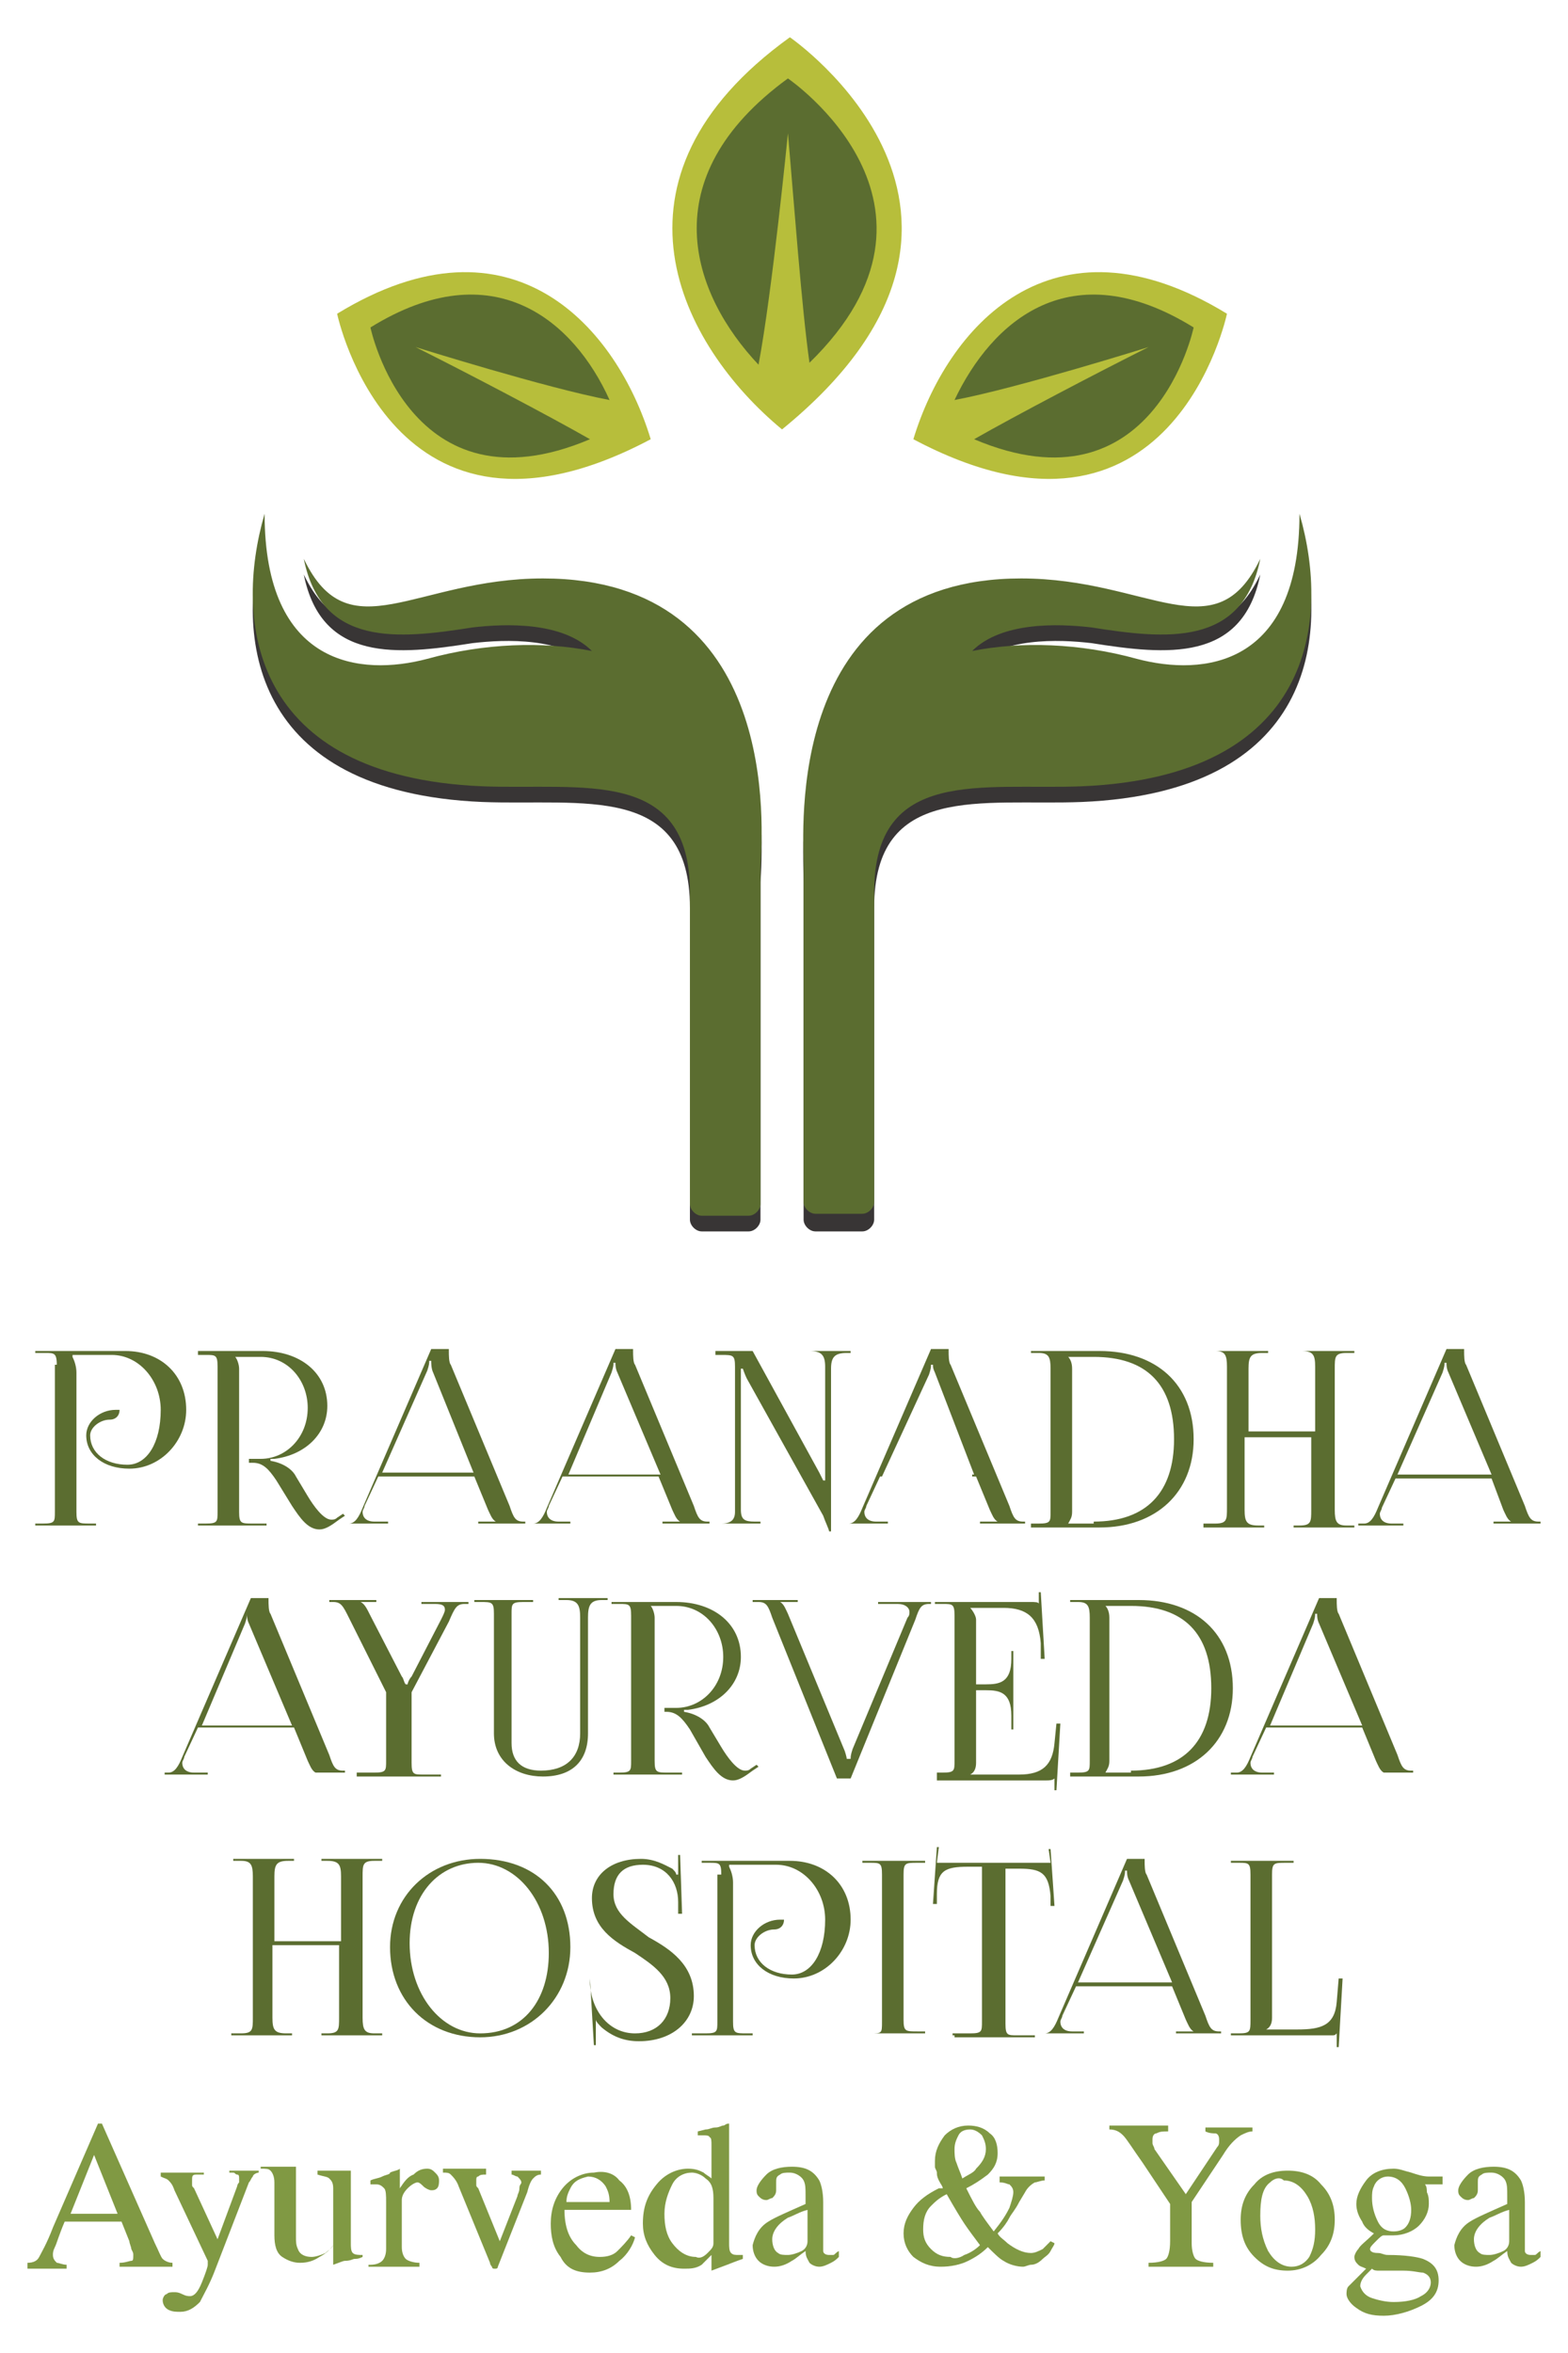 <?xml version="1.0" encoding="utf-8"?>
<!-- Generator: Adobe Illustrator 19.0.1, SVG Export Plug-In . SVG Version: 6.00 Build 0)  -->
<svg version="1.1" id="Layer_1" xmlns="http://www.w3.org/2000/svg" xmlns:xlink="http://www.w3.org/1999/xlink" x="0px" y="0px"
	 viewBox="0 0 80 120" style="enable-background:new 0 0 80 120;" xml:space="preserve">
<style type="text/css">
	.st0{fill:#B7BE3B;}
	.st1{fill:#5B6D30;}
	.st2{fill:#383535;}
	.st3{fill:#809943;}
</style>
<g id="XMLID_141_">
	<path id="XMLID_151_" class="st0" d="M40.3,1.9c0,0,13.1,9-0.4,20C34.7,17.6,30.3,9.1,40.3,1.9z"/>
	<path id="XMLID_150_" class="st1" d="M40.2,4c0,0,9.4,6.4,1.1,14.5c-0.4-2.8-0.8-8.3-1.1-11.7c0,0-0.8,8.1-1.5,11.8
		C35.3,15,33.2,9.1,40.2,4z"/>
	<path id="XMLID_149_" class="st0" d="M62.6,16c0,0-2.8,13.4-16,6.4C48.3,16.8,53.6,10.5,62.6,16z"/>
	<path id="XMLID_148_" class="st1" d="M60.9,16.7c0,0-2,9.6-11.2,5.7c2.1-1.2,6.3-3.4,8.9-4.7c0,0-6.7,2.1-9.9,2.7
		C50.6,16.4,54.6,12.8,60.9,16.7z"/>
	<path id="XMLID_147_" class="st0" d="M17.2,16c0,0,2.8,13.4,16,6.4C31.5,16.8,26.2,10.5,17.2,16z"/>
	<path id="XMLID_146_" class="st1" d="M18.9,16.7c0,0,2,9.6,11.2,5.7c-2.1-1.2-6.3-3.4-8.9-4.7c0,0,6.7,2.1,9.9,2.7
		C29.3,16.4,25.2,12.8,18.9,16.7z"/>
	<path id="XMLID_145_" class="st2" d="M66.3,27c0,7.8-4.9,8.3-8.3,7.4c-2.9-0.8-5.9-0.9-8.4-0.4c1.5-1.5,4.4-1.4,6.1-1.2
		c3.8,0.6,7.7,1,8.6-3.5c-2.3,4.8-5.7,1-12.2,1C40,30.3,41,43.2,41,45v17.2c0,0.3,0.3,0.6,0.6,0.6H44c0.3,0,0.6-0.3,0.6-0.6V46.3
		c0-6.4,5.5-5.2,10.6-5.4C67,40.4,67.9,32.5,66.3,27z"/>
	<path id="XMLID_144_" class="st1" d="M66.3,26.2c0,7.8-4.9,8.3-8.3,7.4c-2.9-0.8-5.9-0.9-8.4-0.4c1.5-1.5,4.4-1.4,6.1-1.2
		c3.8,0.6,7.7,1,8.6-3.5c-2.3,4.8-5.7,1-12.2,1C40,29.5,41,42.4,41,44.1v17.2c0,0.3,0.3,0.6,0.6,0.6H44c0.3,0,0.6-0.3,0.6-0.6V45.5
		c0-6.4,5.5-5.2,10.6-5.4C67,39.6,67.9,31.7,66.3,26.2z"/>
	<path id="XMLID_143_" class="st2" d="M13.5,27c0,7.8,4.9,8.3,8.3,7.4c2.9-0.8,5.9-0.9,8.4-0.4c-1.5-1.5-4.4-1.4-6.1-1.2
		c-3.8,0.6-7.7,1-8.6-3.5c2.3,4.8,5.7,1,12.2,1c12.2,0,11.2,12.9,11.1,14.7v17.2c0,0.3-0.3,0.6-0.6,0.6h-2.4c-0.3,0-0.6-0.3-0.6-0.6
		V46.3c0-6.4-5.5-5.2-10.6-5.4C12.8,40.4,11.9,32.5,13.5,27z"/>
	<path id="XMLID_142_" class="st1" d="M13.5,26.2c0,7.8,4.9,8.3,8.3,7.4c2.9-0.8,5.9-0.9,8.4-0.4c-1.5-1.5-4.4-1.4-6.1-1.2
		c-3.8,0.6-7.7,1-8.6-3.5c2.3,4.8,5.7,1,12.2,1c12.2,0,11.2,12.9,11.1,14.7v17.2c0,0.3-0.3,0.6-0.6,0.6h-2.4c-0.3,0-0.6-0.3-0.6-0.6
		V45.5c0-6.4-5.5-5.2-10.6-5.4C12.8,39.6,11.9,31.7,13.5,26.2z"/>
</g>
<g>
	<g id="XMLID_5_">
		<g id="XMLID_117_">
			<path id="XMLID_139_" class="st1" d="M2.9,69.7C2.9,69,2.8,69,2.3,69H1.8v-0.1h4.6c1.8,0,3.1,1.2,3.1,3c0,1.6-1.3,3-2.9,3
				c-1.3,0-2.2-0.7-2.2-1.7c0-0.7,0.7-1.3,1.5-1.3h0.2c0,0.3-0.2,0.5-0.5,0.5c-0.5,0-1,0.4-1,0.8c0,0.9,0.8,1.5,1.9,1.5
				c1,0,1.7-1.1,1.7-2.8c0-1.5-1.1-2.8-2.5-2.8H3.7v0.1c0.1,0.2,0.2,0.5,0.2,0.8v7.1c0,0.6,0.1,0.6,0.7,0.6h0.3v0.1H1.8v-0.1h0.4
				c0.6,0,0.6-0.1,0.6-0.6v-7.5H2.9z"/>
			<path id="XMLID_137_" class="st1" d="M10.1,77.7h0.4c0.6,0,0.6-0.1,0.6-0.6v-7.4c0-0.6-0.1-0.6-0.6-0.6h-0.4v-0.2h3.3
				c1.9,0,3.3,1.1,3.3,2.8c0,1.4-1.1,2.5-2.7,2.7h-0.2v0.1c0.6,0.1,1.1,0.4,1.3,0.8l0.6,1c0.3,0.5,0.8,1.2,1.2,1.2
				c0.1,0,0.2,0,0.3-0.1l0.3-0.2l0.1,0.1l-0.3,0.2c-0.4,0.3-0.7,0.5-1,0.5c-0.6,0-1-0.6-1.4-1.2l-0.8-1.3c-0.4-0.6-0.7-0.9-1.2-0.9
				h-0.2v-0.2h0.6c1.3,0,2.4-1.1,2.4-2.6c0-1.4-1-2.6-2.4-2.6H12l0,0c0.1,0.1,0.2,0.4,0.2,0.6v7.3c0,0.6,0.1,0.6,0.7,0.6h0.7v0.1
				h-3.5V77.7z"/>
			<path id="XMLID_134_" class="st1" d="M17.6,77.7h0.2c0.3,0,0.5-0.3,0.7-0.8l3.5-8.1h0.9v0.1c0,0.2,0,0.6,0.1,0.7l3,7.2
				c0.2,0.6,0.3,0.8,0.7,0.8h0.1v0.1h-2.4v-0.1h0.9l0,0c-0.2-0.1-0.3-0.4-0.4-0.6l-0.7-1.7h-4.9l-0.7,1.5c0,0.1-0.1,0.2-0.1,0.3
				c0,0.3,0.2,0.5,0.6,0.5h0.7v0.1H17.6L17.6,77.7z M24.2,75.2L22.1,70C22,69.8,22,69.5,22,69.4h-0.1c0,0.1,0,0.2-0.1,0.5l-2.3,5.2
				H24.2z"/>
			<path id="XMLID_131_" class="st1" d="M27,77.7h0.2c0.3,0,0.5-0.3,0.7-0.8l3.5-8.1h0.9v0.1c0,0.2,0,0.6,0.1,0.7l3,7.2
				c0.2,0.6,0.3,0.8,0.7,0.8h0.1v0.1h-2.4v-0.1h0.9l0,0c-0.2-0.1-0.3-0.4-0.4-0.6l-0.7-1.7h-4.9L28,76.8c0,0.1-0.1,0.2-0.1,0.3
				c0,0.3,0.2,0.5,0.6,0.5h0.6v0.1H27L27,77.7z M33.7,75.2L31.5,70c-0.1-0.2-0.1-0.4-0.1-0.5h-0.1c0,0.1,0,0.2-0.1,0.5L29,75.2H33.7
				z"/>
			<path id="XMLID_129_" class="st1" d="M36.5,77.7h0.3c0.5,0,0.7-0.2,0.7-0.6v-7.4c0-0.6-0.1-0.6-0.7-0.6h-0.3v-0.2h1.9l3.4,6.2
				c0.1,0.2,0.2,0.4,0.2,0.4h0.1c0-0.1,0-0.3,0-0.5v-5.3c0-0.6-0.2-0.8-0.8-0.8h-0.5l0,0h2.6V69h-0.2c-0.6,0-0.8,0.2-0.8,0.8v8.3
				h-0.1c0-0.1-0.2-0.5-0.3-0.8l-3.9-7c-0.1-0.2-0.2-0.5-0.2-0.5h-0.1c0,0.1,0,0.3,0,0.5V77c0,0.5,0.2,0.6,0.7,0.6h0.3v0.1h-2.2v0
				H36.5z"/>
			<path id="XMLID_126_" class="st1" d="M43.1,77.7h0.2c0.3,0,0.5-0.3,0.7-0.8l3.5-8.1h0.9v0.1c0,0.2,0,0.6,0.1,0.7l3,7.2
				c0.2,0.6,0.3,0.8,0.7,0.8h0.1v0.1H50v-0.1h0.9l0,0c-0.2-0.1-0.3-0.4-0.4-0.6l-0.7-1.7h-4.9l-0.7,1.5c0,0.1-0.1,0.2-0.1,0.3
				c0,0.3,0.2,0.5,0.6,0.5h0.6v0.1H43l0,0H43.1z M49.7,75.2l-2-5.2c-0.1-0.2-0.1-0.3-0.1-0.4h-0.1c0,0.1,0,0.2-0.1,0.5L45,75.3h4.6
				V75.2z"/>
			<path id="XMLID_123_" class="st1" d="M52.6,77.7H53c0.6,0,0.6-0.1,0.6-0.6v-7.3c0-0.6-0.1-0.8-0.6-0.8h-0.4v-0.1h3.5
				c2.9,0,4.8,1.7,4.8,4.5c0,2.7-1.9,4.5-4.8,4.5h-3.5V77.7z M55.8,77.6c2.7,0,4.1-1.5,4.1-4.2c0-2.8-1.4-4.2-4.1-4.2h-1.3l0,0
				c0.1,0.1,0.2,0.3,0.2,0.6v7.3c0,0.3-0.1,0.4-0.2,0.6l0,0h1.3V77.6z"/>
			<path id="XMLID_121_" class="st1" d="M61.6,77.7H62c0.6,0,0.6-0.2,0.6-0.8v-7.2c0-0.6-0.1-0.8-0.6-0.8h-0.4v0h3.1V69h-0.3
				c-0.6,0-0.7,0.2-0.7,0.8V73h3.4v-3.3c0-0.6-0.1-0.8-0.7-0.8H66l0,0h3.1V69h-0.4c-0.6,0-0.6,0.2-0.6,0.8V77c0,0.6,0.1,0.8,0.6,0.8
				h0.4v0.1H66v-0.1h0.3c0.6,0,0.6-0.2,0.6-0.8v-3.7h-3.4V77c0,0.6,0.1,0.8,0.7,0.8h0.3v0.1h-3.1v-0.2H61.6z"/>
			<path id="XMLID_118_" class="st1" d="M69.4,77.7h0.2c0.3,0,0.5-0.3,0.7-0.8l3.5-8.1h0.9v0.1c0,0.2,0,0.6,0.1,0.7l3,7.2
				c0.2,0.6,0.3,0.8,0.7,0.8h0.1v0.1h-2.4v-0.1h0.9l0,0c-0.2-0.1-0.3-0.4-0.4-0.6l-0.6-1.6h-4.9l-0.7,1.5c0,0.1-0.1,0.2-0.1,0.3
				c0,0.3,0.2,0.5,0.6,0.5h0.6v0.1h-2.3V77.7z M76.1,75.2L73.9,70c-0.1-0.2-0.1-0.4-0.1-0.5h-0.1c0,0.1,0,0.2-0.1,0.5l-2.3,5.2H76.1
				z"/>
		</g>
		<g id="XMLID_97_">
			<path id="XMLID_114_" class="st1" d="M8.4,90.4h0.2c0.3,0,0.5-0.3,0.7-0.8l3.5-8.1h0.9v0.1c0,0.2,0,0.6,0.1,0.7l3,7.2
				c0.2,0.6,0.3,0.8,0.7,0.8h0.1v0.1h-2.4v0h0.9l0,0c-0.2-0.1-0.3-0.4-0.4-0.6L15,88.1h-4.9l-0.7,1.5c0,0.1-0.1,0.2-0.1,0.3
				c0,0.3,0.2,0.5,0.6,0.5h0.7v0.1H8.4V90.4z M14.9,88l-2.2-5.2c-0.1-0.2-0.1-0.4-0.1-0.5l0,0c0,0.1,0,0.2-0.1,0.5L10.3,88H14.9z"/>
			<path id="XMLID_112_" class="st1" d="M18.1,90.4h1c0.6,0,0.6-0.1,0.6-0.6v-3.5l-1.9-3.8c-0.3-0.6-0.4-0.8-0.8-0.8h-0.2v-0.1h2.4
				v0.1h-0.8l0,0c0.2,0.1,0.3,0.3,0.5,0.7l1.6,3.1c0.1,0.1,0.1,0.3,0.2,0.4h0.1c0-0.1,0.1-0.3,0.2-0.4l1.5-2.9
				c0.1-0.2,0.2-0.4,0.2-0.5c0-0.2-0.1-0.3-0.5-0.3h-0.7v-0.1h2.4v0.1h-0.2c-0.4,0-0.5,0.2-0.8,0.9L21,86.3v3.6
				c0,0.6,0.1,0.6,0.6,0.6h0.9v0.1h-4.3v-0.2H18.1z"/>
			<path id="XMLID_110_" class="st1" d="M27.2,81.6v0.1h-0.5c-0.6,0-0.6,0.1-0.6,0.6v6.6c0,0.9,0.5,1.4,1.5,1.4c1.3,0,2-0.7,2-1.9
				v-5.9c0-0.6-0.1-0.9-0.7-0.9h-0.4v-0.1H31v0.1h-0.3c-0.6,0-0.7,0.3-0.7,0.9v5.9c0,1.4-0.8,2.2-2.3,2.2c-1.4,0-2.5-0.8-2.5-2.2
				v-6.1c0-0.6-0.1-0.6-0.7-0.6h-0.3v-0.1h3V81.6z"/>
			<path id="XMLID_108_" class="st1" d="M31.2,90.4h0.4c0.6,0,0.6-0.1,0.6-0.6v-7.4c0-0.6-0.1-0.6-0.6-0.6h-0.4v-0.1h3.3
				c1.9,0,3.3,1.1,3.3,2.8c0,1.4-1.1,2.5-2.7,2.7h-0.2v0.1c0.6,0.1,1.1,0.4,1.3,0.8l0.6,1c0.3,0.5,0.8,1.2,1.2,1.2
				c0.1,0,0.2,0,0.3-0.1l0.3-0.2l0.1,0.1l-0.3,0.2c-0.4,0.3-0.7,0.5-1,0.5c-0.6,0-1-0.6-1.4-1.2l-0.8-1.4c-0.4-0.6-0.7-0.9-1.2-0.9
				h-0.1v-0.2h0.6c1.3,0,2.4-1.1,2.4-2.6c0-1.4-1-2.6-2.4-2.6h-1.3l0,0c0.1,0.1,0.2,0.4,0.2,0.6v7.3c0,0.6,0.1,0.6,0.7,0.6h0.7v0.1
				h-3.5v-0.1H31.2z"/>
			<path id="XMLID_106_" class="st1" d="M40.7,81.6v0.1h-0.9l0,0c0.2,0.1,0.3,0.4,0.4,0.6l2.9,7c0,0,0.1,0.3,0.1,0.4h0.2
				c0-0.1,0-0.2,0.1-0.5l2.8-6.7c0.1-0.1,0.1-0.2,0.1-0.3c0-0.2-0.2-0.4-0.6-0.4h-1v-0.1h2.7v0.1h-0.1c-0.4,0-0.5,0.2-0.7,0.8
				l-3.3,8.1h-0.7l-3.3-8.2c-0.2-0.6-0.3-0.8-0.7-0.8h-0.3v-0.1H40.7z"/>
			<path id="XMLID_104_" class="st1" d="M47.7,90.4h0.4c0.6,0,0.6-0.1,0.6-0.6v-7.4c0-0.6-0.1-0.6-0.6-0.6h-0.4v-0.1h4.9
				c0.2,0,0.4,0,0.4,0.1l0,0v-0.6h0.1l0.2,3.4h-0.2v-0.8c-0.1-1.3-0.7-1.8-1.9-1.8h-1.7l0,0c0.1,0.1,0.3,0.4,0.3,0.6v3.3h0.5
				c0.7,0,1.3-0.1,1.3-1.3v-0.4h0.1v4h-0.1v-0.7c0-1.2-0.6-1.3-1.3-1.3h-0.5v3.7c0,0.3-0.1,0.5-0.3,0.6l0,0h2.5
				c1.2,0,1.7-0.5,1.8-1.6l0.1-1h0.2l-0.2,3.4h-0.1v-0.6l0,0c-0.1,0.1-0.3,0.1-0.4,0.1h-5.6V90.4z"/>
			<path id="XMLID_101_" class="st1" d="M54.6,90.4H55c0.6,0,0.6-0.1,0.6-0.6v-7.3c0-0.6-0.1-0.8-0.6-0.8h-0.4v-0.1h3.5
				c2.9,0,4.8,1.7,4.8,4.5c0,2.7-1.9,4.5-4.8,4.5h-3.5V90.4z M57.7,90.3c2.7,0,4.1-1.5,4.1-4.2c0-2.8-1.4-4.2-4.1-4.2h-1.3l0,0
				c0.1,0.1,0.2,0.3,0.2,0.6v7.3c0,0.3-0.1,0.4-0.2,0.6l0,0h1.3V90.3z"/>
			<path id="XMLID_98_" class="st1" d="M62.9,90.4h0.2c0.3,0,0.5-0.3,0.7-0.8l3.5-8.1h0.9v0.1c0,0.2,0,0.6,0.1,0.7l3,7.2
				c0.2,0.6,0.3,0.8,0.7,0.8h0.1v0.1h-2.4v0h0.9l0,0c-0.2-0.1-0.3-0.4-0.4-0.6l-0.7-1.7h-4.9l-0.7,1.5c0,0.1-0.1,0.2-0.1,0.3
				c0,0.3,0.2,0.5,0.6,0.5H65v0.1h-2.2V90.4z M69.5,88l-2.2-5.2c-0.1-0.2-0.1-0.4-0.1-0.5h-0.1c0,0.1,0,0.2-0.1,0.5L64.8,88H69.5z"
				/>
		</g>
		<g id="XMLID_78_">
			<path id="XMLID_95_" class="st1" d="M11.9,103.7h0.4c0.6,0,0.6-0.2,0.6-0.8v-7.2c0-0.6-0.1-0.8-0.6-0.8h-0.4v-0.1h3.1v0.1h-0.3
				c-0.6,0-0.7,0.2-0.7,0.8V99h3.4v-3.3c0-0.6-0.1-0.8-0.7-0.8h-0.3v-0.1h3.1v0.1h-0.4c-0.6,0-0.6,0.2-0.6,0.8v7.2
				c0,0.6,0.1,0.8,0.6,0.8h0.4v0.1h-3.1v-0.1h0.3c0.6,0,0.6-0.2,0.6-0.8v-3.7h-3.4v3.7c0,0.6,0.1,0.8,0.7,0.8h0.3v0.1h-3.1v-0.1
				H11.9z"/>
			<path id="XMLID_92_" class="st1" d="M19.9,99.3c0-2.6,2-4.5,4.6-4.5c2.8,0,4.6,1.8,4.6,4.5c0,2.6-2,4.6-4.6,4.6
				C21.8,103.9,19.9,102,19.9,99.3z M28,99.6c0-2.6-1.6-4.6-3.6-4.6c-2,0-3.5,1.6-3.5,4.1c0,2.6,1.6,4.6,3.6,4.6
				C26.7,103.7,28,102,28,99.6z"/>
			<path id="XMLID_90_" class="st1" d="M30.1,100.7v0.5c0.1,1.4,1,2.5,2.3,2.5c1.1,0,1.8-0.7,1.8-1.8c0-1.1-0.9-1.7-1.8-2.3
				c-1.1-0.6-2.2-1.3-2.2-2.8c0-1.2,1-2,2.5-2c0.7,0,1.2,0.3,1.6,0.5c0.1,0.1,0.2,0.2,0.2,0.3h0.1c0-0.1,0-0.2,0-0.4v-0.6h0.1l0.1,3
				h-0.2V97c0-1-0.6-1.9-1.8-1.9c-1,0-1.5,0.5-1.5,1.5c0,1,0.9,1.5,1.8,2.2c1.1,0.6,2.3,1.4,2.3,3c0,1.3-1.1,2.3-2.8,2.3
				c-0.7,0-1.3-0.2-1.9-0.7c-0.1-0.1-0.3-0.3-0.3-0.4l0,0c0,0.1,0,0.4,0,0.5v0.8h-0.1l-0.2-3.4L30.1,100.7z"/>
			<path id="XMLID_88_" class="st1" d="M36.8,95.6c0-0.6-0.1-0.6-0.6-0.6h-0.4v-0.1h4.5c1.8,0,3.1,1.2,3.1,3c0,1.6-1.3,3-2.9,3
				c-1.3,0-2.2-0.7-2.2-1.7c0-0.7,0.7-1.3,1.5-1.3h0.2c0,0.3-0.2,0.5-0.5,0.5c-0.5,0-1,0.4-1,0.8c0,0.9,0.8,1.5,1.9,1.5
				c1,0,1.7-1.1,1.7-2.8c0-1.5-1.1-2.8-2.5-2.8h-2.4v0.1c0.1,0.2,0.2,0.5,0.2,0.8v7.1c0,0.6,0.1,0.6,0.7,0.6h0.3v0.1h-3.1v-0.1H36
				c0.6,0,0.6-0.1,0.6-0.6v-7.5H36.8z"/>
			<path id="XMLID_86_" class="st1" d="M44,103.7h0.4c0.6,0,0.6,0,0.6-0.6v-7.5c0-0.6-0.1-0.6-0.6-0.6H44v-0.1h3.2V95h-0.4
				c-0.6,0-0.7,0-0.7,0.6v7.4c0,0.6,0.1,0.6,0.7,0.6h0.4v0.1L44,103.7L44,103.7z"/>
			<path id="XMLID_84_" class="st1" d="M48.6,103.7h0.9c0.6,0,0.6-0.1,0.6-0.6v-7.9h-0.7c-1.2,0-1.6,0.2-1.6,1.4v0.5h-0.2l0.2-2.9
				h0.1L47.8,95h5.8l-0.1-0.7h0.1l0.2,2.9h-0.2v-0.5c-0.1-1.2-0.5-1.4-1.6-1.4h-0.7v7.9c0,0.6,0.1,0.6,0.6,0.6h0.9v0.1h-4.1v-0.1
				H48.6z"/>
			<path id="XMLID_81_" class="st1" d="M53.1,103.7h0.2c0.3,0,0.5-0.3,0.7-0.8l3.5-8.1h0.9v0.1c0,0.2,0,0.6,0.1,0.7l3,7.2
				c0.2,0.6,0.3,0.8,0.7,0.8h0.1v0.1H60v-0.1h0.9l0,0c-0.2-0.1-0.3-0.4-0.4-0.6l-0.7-1.7h-4.9l-0.7,1.5c0,0.1-0.1,0.2-0.1,0.3
				c0,0.3,0.2,0.5,0.6,0.5h0.6v0.1H53l0,0H53.1z M59.8,101.1l-2.2-5.2c-0.1-0.2-0.1-0.4-0.1-0.5h-0.1c0,0.1,0,0.2-0.1,0.5l-2.3,5.2
				H59.8z"/>
			<path id="XMLID_79_" class="st1" d="M62.8,103.7h0.4c0.6,0,0.6-0.1,0.6-0.7v-7.4c0-0.6-0.1-0.6-0.6-0.6h-0.4v-0.1h3.2V95h-0.4
				c-0.6,0-0.7,0-0.7,0.6v7.3c0,0.3-0.1,0.5-0.3,0.6l0,0h1.6c1.2,0,1.9-0.2,2-1.4l0.1-1.2h0.2l-0.2,3.5h-0.1v-0.7l0,0
				c-0.1,0.1-0.1,0.1-0.3,0.1h-5.2l0,0H62.8z"/>
		</g>
	</g>
	<g>
		<path class="st3" d="M1.4,115.6v-0.2c0.3,0,0.5-0.1,0.6-0.3c0.1-0.2,0.4-0.7,0.7-1.5l2.3-5.3h0.2l2.7,6.1c0.2,0.4,0.3,0.7,0.4,0.8
			c0.1,0.1,0.3,0.2,0.5,0.2v0.2H6.1v-0.2c0.3,0,0.5-0.1,0.6-0.1c0.1,0,0.1-0.1,0.1-0.3c0-0.1,0-0.1-0.1-0.3c0-0.1-0.1-0.3-0.1-0.4
			l-0.4-1H3.3c-0.3,0.7-0.4,1.1-0.5,1.3c-0.1,0.2-0.1,0.3-0.1,0.4c0,0.2,0.1,0.3,0.2,0.4c0.1,0,0.3,0.1,0.5,0.1v0.2H1.4z M6,112.9
			l-1.2-3l-1.2,3H6z"/>
		<path class="st3" d="M8.2,110.8h2.2v0.1c-0.2,0-0.3,0-0.4,0c-0.2,0-0.2,0.1-0.2,0.3c0,0,0,0.1,0,0.2c0,0.1,0,0.1,0.1,0.2l1.2,2.6
			l1-2.7c0,0,0-0.1,0.1-0.2c0-0.1,0-0.2,0-0.2c0-0.1,0-0.2-0.1-0.2c-0.1,0-0.1-0.1-0.2-0.1l-0.2,0v-0.1h1.5v0.1
			c-0.1,0-0.3,0.1-0.3,0.2c-0.1,0.1-0.1,0.2-0.2,0.3l-1.7,4.4c-0.3,0.8-0.6,1.3-0.8,1.7c-0.3,0.3-0.6,0.5-1,0.5
			c-0.2,0-0.4,0-0.6-0.1c-0.2-0.1-0.3-0.3-0.3-0.5c0-0.1,0.1-0.3,0.2-0.3c0.1-0.1,0.2-0.1,0.4-0.1c0.1,0,0.2,0,0.4,0.1
			c0.2,0.1,0.3,0.1,0.4,0.1c0.2,0,0.4-0.2,0.6-0.7c0.2-0.5,0.3-0.8,0.3-0.9c0,0,0-0.1,0-0.1c0,0,0-0.1,0-0.1l-1.7-3.6
			c-0.1-0.3-0.2-0.4-0.3-0.5c-0.1-0.1-0.2-0.1-0.4-0.2V110.8z"/>
		<path class="st3" d="M15.1,110.7v3.4c0,0.2,0,0.4,0.1,0.6c0.1,0.3,0.4,0.4,0.7,0.4c0.2,0,0.5-0.1,0.7-0.2c0.1-0.1,0.3-0.2,0.4-0.4
			v-2.9c0-0.3-0.1-0.4-0.2-0.5c-0.1-0.1-0.3-0.1-0.6-0.2v-0.2h1.7v3.7c0,0.2,0,0.4,0.1,0.5c0.1,0.1,0.3,0.1,0.5,0.1v0.1
			c-0.2,0.1-0.3,0.1-0.4,0.1c-0.1,0-0.2,0.1-0.5,0.1c-0.1,0-0.3,0.1-0.6,0.2c0,0,0,0,0,0c0,0,0,0,0-0.1v-0.9
			c-0.2,0.3-0.5,0.5-0.7,0.6c-0.3,0.2-0.6,0.3-1,0.3c-0.3,0-0.6-0.1-0.9-0.3c-0.3-0.2-0.4-0.6-0.4-1.1v-2.7c0-0.3-0.1-0.5-0.2-0.6
			c-0.1-0.1-0.2-0.1-0.5-0.1v-0.1H15.1z"/>
		<path class="st3" d="M18.9,115.5c0.3,0,0.5-0.1,0.6-0.2c0.1-0.1,0.2-0.3,0.2-0.6v-2.4c0-0.3,0-0.6-0.1-0.7
			c-0.1-0.1-0.2-0.2-0.4-0.2c0,0-0.1,0-0.1,0c-0.1,0-0.1,0-0.2,0v-0.2c0.2-0.1,0.4-0.1,0.6-0.2c0.2-0.1,0.4-0.1,0.4-0.2
			c0.2-0.1,0.4-0.1,0.5-0.2c0,0,0,0,0,0c0,0,0,0.1,0,0.1v0.9c0.2-0.3,0.4-0.6,0.7-0.7c0.2-0.2,0.4-0.3,0.7-0.3
			c0.2,0,0.3,0.1,0.4,0.2c0.1,0.1,0.2,0.2,0.2,0.4c0,0.1,0,0.3-0.1,0.4c-0.1,0.1-0.2,0.1-0.3,0.1c-0.1,0-0.3-0.1-0.4-0.2
			s-0.2-0.2-0.3-0.2c-0.1,0-0.3,0.1-0.5,0.3c-0.2,0.2-0.3,0.4-0.3,0.6v2.4c0,0.3,0.1,0.5,0.2,0.6c0.1,0.1,0.4,0.2,0.7,0.2v0.2h-2.6
			V115.5z"/>
		<path class="st3" d="M24.8,110.7v0.2c-0.2,0-0.3,0-0.4,0.1c-0.1,0-0.1,0.1-0.1,0.2c0,0.1,0,0.1,0,0.2c0,0.1,0,0.1,0.1,0.2l1.1,2.7
			l0.9-2.3c0-0.1,0.1-0.2,0.1-0.4s0.1-0.2,0.1-0.3c0-0.1-0.1-0.2-0.2-0.3c-0.1,0-0.2-0.1-0.3-0.1v-0.2h1.5v0.2
			c-0.2,0-0.3,0.1-0.4,0.2c-0.1,0.1-0.2,0.3-0.3,0.7l-1.5,3.8c0,0.1-0.1,0.1-0.1,0.1c0,0,0,0-0.1,0c0,0-0.1,0-0.1-0.1
			c0,0-0.1-0.1-0.1-0.2l-1.6-3.9c-0.1-0.3-0.3-0.5-0.4-0.6c-0.1-0.1-0.2-0.1-0.4-0.1v-0.2H24.8z"/>
		<path class="st3" d="M31.6,111.2c0.4,0.3,0.6,0.8,0.6,1.5h-3.4c0,0.8,0.2,1.4,0.6,1.8c0.3,0.4,0.7,0.6,1.2,0.6
			c0.4,0,0.7-0.1,0.9-0.3s0.5-0.5,0.7-0.8l0.2,0.1c-0.1,0.4-0.4,0.9-0.8,1.2c-0.4,0.4-0.9,0.6-1.5,0.6c-0.7,0-1.2-0.2-1.5-0.8
			c-0.4-0.5-0.5-1.1-0.5-1.7c0-0.7,0.2-1.3,0.6-1.8c0.4-0.5,1-0.8,1.6-0.8C30.8,110.7,31.3,110.8,31.6,111.2z M29.1,111.6
			c-0.1,0.2-0.2,0.4-0.2,0.7h2.2c0-0.4-0.1-0.6-0.2-0.8c-0.2-0.3-0.5-0.5-0.9-0.5C29.6,111.1,29.3,111.2,29.1,111.6z"/>
		<path class="st3" d="M35.9,110.8c0.1,0.1,0.3,0.2,0.4,0.3v-1.7c0-0.2,0-0.4-0.1-0.4c0-0.1-0.2-0.1-0.3-0.1c0,0-0.1,0-0.1,0
			c0,0-0.1,0-0.2,0v-0.2l0.4-0.1c0.2,0,0.3-0.1,0.5-0.1c0.2,0,0.3-0.1,0.4-0.1c0.1,0,0.1-0.1,0.3-0.1l0,0l0,0.6c0,0.2,0,0.4,0,0.6
			c0,0.2,0,0.4,0,0.6l0,4.3c0,0.2,0,0.4,0.1,0.5c0.1,0.1,0.2,0.1,0.4,0.1c0,0,0.1,0,0.1,0c0,0,0.1,0,0.1,0v0.2c0,0-0.3,0.1-0.8,0.3
			l-0.8,0.3l0,0V115c-0.2,0.2-0.4,0.4-0.5,0.5c-0.3,0.2-0.6,0.2-0.9,0.2c-0.6,0-1.1-0.2-1.5-0.7c-0.4-0.5-0.6-1-0.6-1.6
			c0-0.8,0.2-1.4,0.7-2c0.4-0.5,1-0.8,1.6-0.8C35.5,110.6,35.7,110.7,35.9,110.8z M36.1,114.9c0.2-0.2,0.3-0.3,0.3-0.5v-2.3
			c0-0.5-0.1-0.8-0.4-1c-0.2-0.2-0.5-0.3-0.7-0.3c-0.4,0-0.8,0.2-1,0.6c-0.2,0.4-0.4,0.9-0.4,1.5c0,0.6,0.1,1.1,0.4,1.5
			c0.3,0.4,0.7,0.7,1.2,0.7C35.7,115.2,35.9,115.1,36.1,114.9z"/>
		<path class="st3" d="M39.2,113.3c0.3-0.2,1-0.5,1.9-0.9V112c0-0.4,0-0.6-0.1-0.8c-0.1-0.2-0.4-0.4-0.7-0.4c-0.2,0-0.4,0-0.5,0.1
			c-0.2,0.1-0.2,0.2-0.2,0.4c0,0,0,0.1,0,0.2c0,0.1,0,0.2,0,0.2c0,0.2-0.1,0.3-0.2,0.4c-0.1,0-0.2,0.1-0.3,0.1
			c-0.2,0-0.3-0.1-0.4-0.2c-0.1-0.1-0.1-0.2-0.1-0.3c0-0.2,0.2-0.5,0.5-0.8c0.3-0.3,0.8-0.4,1.3-0.4c0.7,0,1.1,0.2,1.4,0.7
			c0.1,0.2,0.2,0.6,0.2,1.1v2.1c0,0.2,0,0.3,0,0.4c0,0.1,0.1,0.2,0.3,0.2c0.1,0,0.1,0,0.2,0c0.1,0,0.1-0.1,0.3-0.2v0.3
			c-0.1,0.1-0.2,0.2-0.4,0.3c-0.2,0.1-0.4,0.2-0.6,0.2c-0.2,0-0.4-0.1-0.5-0.2c-0.1-0.2-0.2-0.3-0.2-0.6c-0.3,0.2-0.5,0.4-0.7,0.5
			c-0.3,0.2-0.6,0.3-0.9,0.3c-0.3,0-0.6-0.1-0.8-0.3c-0.2-0.2-0.3-0.5-0.3-0.8C38.5,114.1,38.7,113.6,39.2,113.3z M41.2,112.7
			c-0.4,0.1-0.7,0.3-1,0.4c-0.5,0.3-0.8,0.7-0.8,1.1c0,0.3,0.1,0.6,0.3,0.7c0.1,0.1,0.3,0.1,0.5,0.1c0.2,0,0.5-0.1,0.7-0.2
			c0.2-0.1,0.3-0.3,0.3-0.5V112.7z"/>
		<path class="st3" d="M48.1,111.6c0-0.1-0.1-0.2-0.2-0.4c-0.1-0.2-0.1-0.3-0.1-0.4c0-0.1-0.1-0.2-0.1-0.3c0-0.1,0-0.2,0-0.3
			c0-0.5,0.2-0.9,0.5-1.3c0.3-0.3,0.7-0.5,1.2-0.5c0.4,0,0.8,0.1,1.1,0.4c0.3,0.2,0.4,0.6,0.4,1c0,0.5-0.2,0.8-0.5,1.1
			c-0.4,0.3-0.7,0.5-1.1,0.7c0.3,0.6,0.5,1,0.7,1.2c0.1,0.2,0.4,0.6,0.7,1c0.4-0.5,0.6-0.8,0.8-1.2c0.1-0.3,0.2-0.6,0.2-0.8
			c0-0.2-0.1-0.3-0.2-0.4c-0.1,0-0.2-0.1-0.5-0.1V111h2.3v0.2c-0.2,0-0.4,0.1-0.5,0.1c-0.2,0.1-0.4,0.3-0.5,0.5l-0.3,0.5
			c-0.2,0.4-0.4,0.6-0.5,0.8c-0.1,0.2-0.3,0.5-0.6,0.8c0.1,0.2,0.3,0.3,0.5,0.5c0.4,0.3,0.8,0.5,1.2,0.5c0.2,0,0.4-0.1,0.6-0.2
			c0.1-0.1,0.2-0.2,0.4-0.4l0.2,0.1c0,0.1-0.1,0.2-0.2,0.4c-0.1,0.2-0.3,0.3-0.4,0.4c-0.2,0.2-0.4,0.3-0.6,0.3
			c-0.1,0-0.3,0.1-0.4,0.1c-0.3,0-0.7-0.1-1-0.3c-0.2-0.1-0.5-0.4-0.8-0.7c-0.3,0.3-0.6,0.5-1,0.7c-0.4,0.2-0.9,0.3-1.4,0.3
			c-0.6,0-1-0.2-1.4-0.5c-0.3-0.3-0.5-0.7-0.5-1.2c0-0.5,0.2-0.9,0.5-1.3c0.3-0.4,0.7-0.7,1.3-1L48.1,111.6z M49.2,115
			c0.3-0.1,0.6-0.3,0.8-0.5c-0.3-0.4-0.6-0.8-0.8-1.1c-0.2-0.3-0.5-0.8-0.9-1.5c-0.4,0.2-0.6,0.4-0.8,0.6c-0.3,0.3-0.4,0.7-0.4,1.2
			c0,0.4,0.1,0.7,0.4,1c0.3,0.3,0.6,0.4,1,0.4C48.6,115.2,48.9,115.2,49.2,115z M49.8,110.6c0.3-0.3,0.5-0.6,0.5-1
			c0-0.3-0.1-0.5-0.2-0.7c-0.2-0.2-0.4-0.3-0.6-0.3c-0.3,0-0.5,0.1-0.6,0.3c-0.1,0.2-0.2,0.4-0.2,0.7c0,0.2,0,0.5,0.1,0.7
			c0.1,0.3,0.2,0.5,0.3,0.8C49.4,110.9,49.7,110.8,49.8,110.6z"/>
		<path class="st3" d="M59.6,108.5v0.2c-0.3,0-0.4,0-0.6,0.1c-0.1,0-0.2,0.1-0.2,0.3c0,0,0,0.1,0,0.2c0,0.1,0.1,0.2,0.1,0.3l1.6,2.3
			l1.6-2.4c0.1-0.1,0.1-0.2,0.1-0.3c0-0.1,0-0.1,0-0.1c0-0.2-0.1-0.3-0.2-0.3c-0.1,0-0.3,0-0.5-0.1v-0.2h2.4v0.2
			c-0.2,0-0.4,0.1-0.6,0.2c-0.3,0.2-0.6,0.5-0.9,1l-1.6,2.4v2.1c0,0.4,0.1,0.7,0.2,0.8c0.1,0.1,0.4,0.2,0.9,0.2v0.2h-3.3v-0.2
			c0.5,0,0.8-0.1,0.9-0.2c0.1-0.1,0.2-0.4,0.2-0.9v-1.9l-1.4-2.1c-0.5-0.7-0.8-1.2-1-1.4c-0.2-0.2-0.4-0.3-0.7-0.3v-0.2H59.6z"/>
		<path class="st3" d="M64,111.4c0.4-0.5,1-0.7,1.7-0.7c0.7,0,1.3,0.2,1.7,0.7c0.5,0.5,0.7,1.1,0.7,1.8c0,0.7-0.2,1.3-0.7,1.8
			c-0.4,0.5-1,0.8-1.7,0.8c-0.7,0-1.2-0.2-1.7-0.7c-0.5-0.5-0.7-1.1-0.7-1.9C63.3,112.5,63.5,111.9,64,111.4z M64.8,111.3
			c-0.4,0.3-0.5,0.9-0.5,1.7c0,0.6,0.1,1.2,0.4,1.8c0.3,0.5,0.7,0.8,1.2,0.8c0.4,0,0.7-0.2,0.9-0.5c0.2-0.4,0.3-0.8,0.3-1.4
			c0-0.6-0.1-1.2-0.4-1.7c-0.3-0.5-0.7-0.8-1.2-0.8C65.3,111,65,111.1,64.8,111.3z"/>
		<path class="st3" d="M69.5,113.3c-0.2-0.3-0.3-0.6-0.3-0.9c0-0.4,0.2-0.8,0.5-1.2c0.3-0.4,0.8-0.6,1.4-0.6c0.3,0,0.5,0.1,0.9,0.2
			c0.3,0.1,0.6,0.2,0.9,0.2c0.1,0,0.2,0,0.3,0c0.1,0,0.3,0,0.3,0h0.1v0.4h-0.9c0.1,0.1,0.1,0.3,0.1,0.4c0.1,0.2,0.1,0.4,0.1,0.6
			c0,0.4-0.2,0.8-0.5,1.1c-0.3,0.3-0.8,0.5-1.3,0.5c-0.1,0-0.2,0-0.5,0c-0.1,0-0.2,0.1-0.4,0.3c-0.2,0.2-0.3,0.3-0.3,0.4
			c0,0.1,0.1,0.2,0.4,0.2c0.2,0,0.3,0.1,0.5,0.1c0.9,0,1.5,0.1,1.8,0.2c0.5,0.2,0.8,0.5,0.8,1.1c0,0.6-0.3,1-0.9,1.3
			c-0.6,0.3-1.3,0.5-1.9,0.5c-0.6,0-1-0.1-1.4-0.4c-0.3-0.2-0.5-0.5-0.5-0.7c0-0.1,0-0.3,0.1-0.4c0.1-0.1,0.3-0.3,0.5-0.5l0.3-0.3
			l0.1-0.1c-0.2-0.1-0.3-0.1-0.4-0.2c-0.1-0.1-0.2-0.2-0.2-0.4c0-0.1,0.1-0.3,0.2-0.4c0.1-0.2,0.4-0.4,0.8-0.8
			C69.9,113.8,69.6,113.6,69.5,113.3z M70,117.2c0.3,0.1,0.7,0.2,1.1,0.2c0.6,0,1.1-0.1,1.4-0.3c0.4-0.2,0.5-0.5,0.5-0.7
			c0-0.2-0.1-0.4-0.4-0.5c-0.2,0-0.5-0.1-1-0.1c-0.1,0-0.3,0-0.4,0c-0.1,0-0.3,0-0.4,0c-0.1,0-0.2,0-0.4,0c-0.2,0-0.3,0-0.4-0.1
			c0,0-0.1,0.1-0.3,0.3c-0.2,0.2-0.3,0.4-0.3,0.6C69.5,116.9,69.7,117.1,70,117.2z M71.7,113.6c0.2-0.2,0.3-0.5,0.3-0.9
			c0-0.3-0.1-0.7-0.3-1.1c-0.2-0.4-0.5-0.6-0.9-0.6c-0.3,0-0.6,0.2-0.7,0.5c-0.1,0.2-0.1,0.4-0.1,0.6c0,0.4,0.1,0.8,0.3,1.2
			s0.5,0.5,0.8,0.5C71.4,113.8,71.6,113.7,71.7,113.6z"/>
		<path class="st3" d="M75,113.3c0.3-0.2,1-0.5,1.9-0.9V112c0-0.4,0-0.6-0.1-0.8c-0.1-0.2-0.4-0.4-0.7-0.4c-0.2,0-0.4,0-0.5,0.1
			c-0.2,0.1-0.2,0.2-0.2,0.4c0,0,0,0.1,0,0.2c0,0.1,0,0.2,0,0.2c0,0.2-0.1,0.3-0.2,0.4c-0.1,0-0.2,0.1-0.3,0.1
			c-0.2,0-0.3-0.1-0.4-0.2c-0.1-0.1-0.1-0.2-0.1-0.3c0-0.2,0.2-0.5,0.5-0.8c0.3-0.3,0.8-0.4,1.3-0.4c0.7,0,1.1,0.2,1.4,0.7
			c0.1,0.2,0.2,0.6,0.2,1.1v2.1c0,0.2,0,0.3,0,0.4c0,0.1,0.1,0.2,0.3,0.2c0.1,0,0.1,0,0.2,0c0.1,0,0.1-0.1,0.3-0.2v0.3
			c-0.1,0.1-0.2,0.2-0.4,0.3c-0.2,0.1-0.4,0.2-0.6,0.2c-0.2,0-0.4-0.1-0.5-0.2c-0.1-0.2-0.2-0.3-0.2-0.6c-0.3,0.2-0.5,0.4-0.7,0.5
			c-0.3,0.2-0.6,0.3-0.9,0.3c-0.3,0-0.6-0.1-0.8-0.3c-0.2-0.2-0.3-0.5-0.3-0.8C74.3,114.1,74.5,113.6,75,113.3z M77,112.7
			c-0.4,0.1-0.7,0.3-1,0.4c-0.5,0.3-0.8,0.7-0.8,1.1c0,0.3,0.1,0.6,0.3,0.7c0.1,0.1,0.3,0.1,0.5,0.1c0.2,0,0.5-0.1,0.7-0.2
			c0.2-0.1,0.3-0.3,0.3-0.5V112.7z"/>
	</g>
</g>
</svg>
